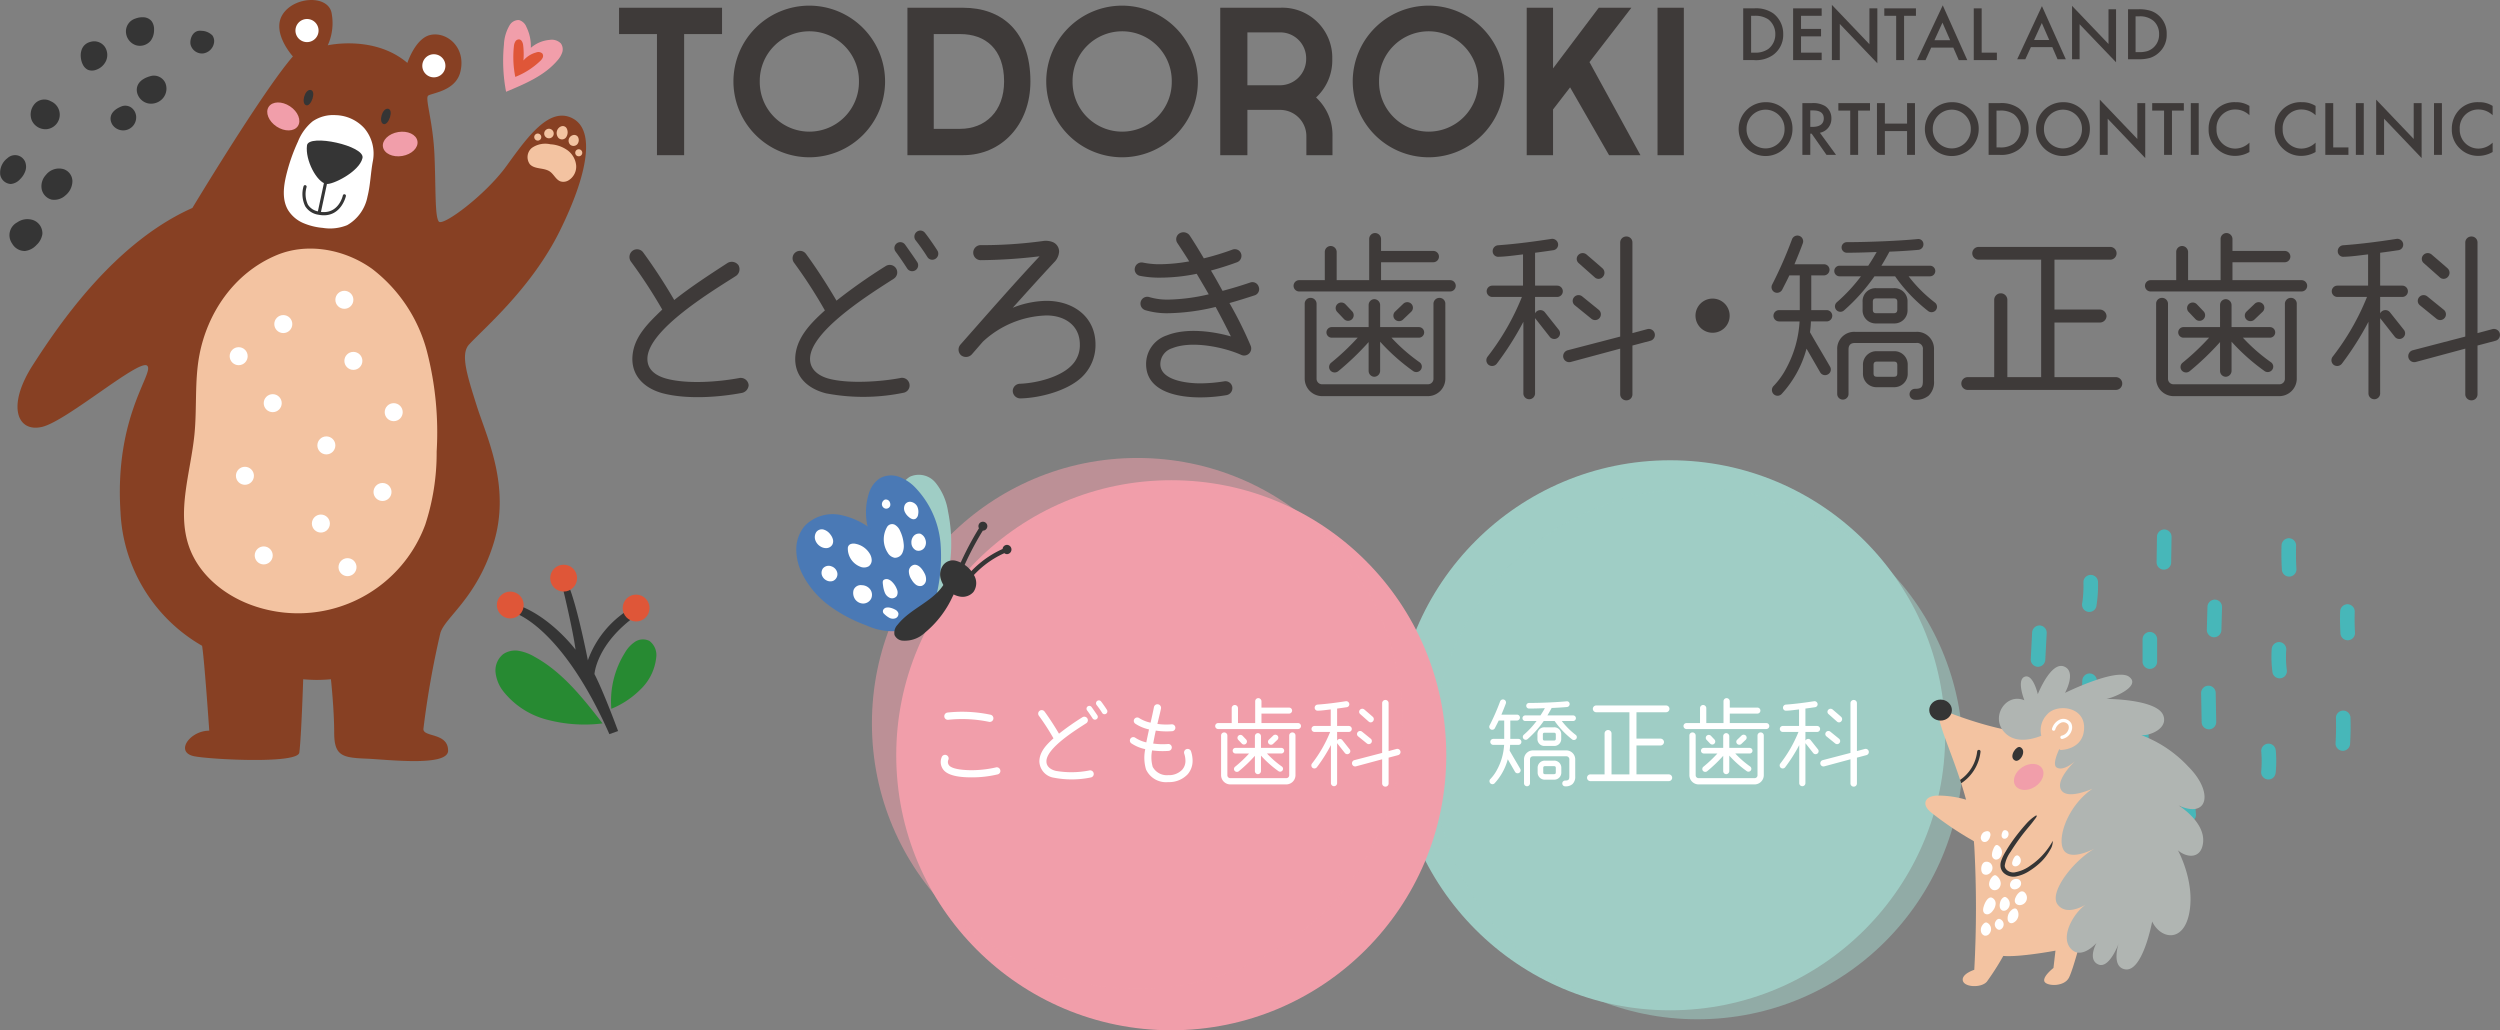 <svg xmlns="http://www.w3.org/2000/svg" viewBox="0 0 379.789 156.514"><rect x="0" y="0" width="379.789" height="156.514" fill="#808080" stroke="none"/><defs><style>.cls-1,.cls-2{fill:#9fcdc5;}.cls-2{opacity:0.55;}.cls-3,.cls-4{fill:#f19eaa;}.cls-4{opacity:0.53;}.cls-5{fill:#fff;}.cls-6{fill:#3e3a39;}.cls-7{fill:#353535;}.cls-8{fill:#df5638;}.cls-9{fill:#874023;}.cls-10{fill:#f3c3a1;}.cls-11{fill:#278a32;}.cls-12{fill:#4a79b5;}.cls-13{fill:#47b7b9;}.cls-14{fill:#b0b5b2;}</style></defs><g id="レイヤー_2" data-name="レイヤー 2"><g id="レイヤー_1-2" data-name="レイヤー 1"><circle class="cls-1" cx="253.724" cy="111.701" r="41.78"/><circle class="cls-2" cx="257.876" cy="114.517" r="40.328"/><circle class="cls-3" cx="177.934" cy="114.734" r="41.78"/><circle class="cls-4" cx="172.786" cy="109.901" r="40.328"/><path class="cls-5" d="M230.67,113.161h-1.263a7.957,7.957,0,0,1-.073.866c.411.734,1.086,1.85,1.615,2.774a.445.445,0,0,1-.176.616.453.453,0,0,1-.616-.162l-1.101-1.908a8.697,8.697,0,0,1-2.011,3.655.447.447,0,0,1-.646-.015.466.466,0,0,1,.029-.661,6.13,6.13,0,0,0,1.013-1.424,8.967,8.967,0,0,0,1.057-3.743h-1.644a.455.455,0,0,1,0-.91h1.659v-2.789h-.836c-.176.382-.382.764-.573,1.145a.453.453,0,1,1-.807-.411,33.72,33.72,0,0,0,1.585-3.611.463.463,0,1,1,.866.323c-.147.411-.426,1.101-.661,1.659h2.363a.445.445,0,0,1,.455.44.457.457,0,0,1-.455.455h-1.013v2.789h1.233a.455.455,0,1,1,0,.91Zm8.176-.822a12.857,12.857,0,0,1-2.671-2.804h-1.659a15.209,15.209,0,0,1-2.451,2.745.437.437,0,1,1-.573-.661,13.368,13.368,0,0,0,1.938-2.084h-1.717a.426.426,0,0,1,0-.852h2.305c.293-.44.528-.837.675-1.101-.793.029-1.615.059-2.407.059a.426.426,0,0,1,0-.852c1.732,0,4.228-.103,5.71-.25a.406.406,0,0,1,.455.381.444.444,0,0,1-.382.485c-.602.059-1.791.132-2.349.146-.162.308-.455.822-.646,1.13h3.905a.426.426,0,0,1,0,.852h-1.717a11.362,11.362,0,0,0,2.099,2.099.428.428,0,0,1,.103.602A.447.447,0,0,1,238.846,112.34Zm.455,5.607a1.503,1.503,0,0,1-.425,1.174,1.565,1.565,0,0,1-1.101.338.44.44,0,0,1,0-.881c.528,0,.631-.162.631-.631V115.422a.467.467,0,0,0-.529-.529H232.945c-.352,0-.514.176-.514.529v3.567a.455.455,0,0,1-.91,0V115.422a1.364,1.364,0,0,1,1.424-1.424h4.932a1.364,1.364,0,0,1,1.424,1.424Zm-2.128-5.739a1.051,1.051,0,0,1-1.101,1.116h-1.409a1.052,1.052,0,0,1-1.101-1.116v-.617a1.04,1.04,0,0,1,1.101-1.101h1.395a1.052,1.052,0,0,1,1.115,1.101Zm.015,5.108a1.078,1.078,0,0,1-1.13,1.13H234.736a1.083,1.083,0,0,1-1.145-1.13v-.631a1.083,1.083,0,0,1,1.145-1.13h1.321a1.071,1.071,0,0,1,1.13,1.13Zm-.836-5.725c0-.205-.088-.279-.293-.279h-1.395c-.206,0-.279.074-.279.279v.617c0,.206.073.293.279.293h1.395c.206,0,.293-.088.293-.293Zm0,5.094c0-.22-.073-.293-.293-.293H234.736c-.22,0-.293.073-.293.293v.631c0,.22.073.293.293.293h1.321c.22,0,.293-.073.293-.293Z"/><path class="cls-5" d="M253.537,118.666H241.632a.514.514,0,1,1,0-1.027h2.128v-6.209a.528.528,0,1,1,1.057,0v6.209h2.716V108.2h-5.02a.514.514,0,1,1,0-1.027h10.569a.514.514,0,1,1,0,1.027h-4.477v4.007h3.655a.546.546,0,0,1,.528.528.533.533,0,0,1-.528.514h-3.655v4.389h4.932a.514.514,0,0,1,0,1.027Z"/><path class="cls-5" d="M268.33,110.754h-12.125a.455.455,0,0,1,0-.91H258.26v-2.261a.476.476,0,0,1,.47-.484.489.489,0,0,1,.484.484v2.261h2.613v-3.303a.476.476,0,0,1,.47-.484.489.489,0,0,1,.484.484v.954h4.198a.455.455,0,0,1,0,.91H262.781v1.438h5.549a.455.455,0,0,1,0,.91Zm-.382,7.002a1.409,1.409,0,0,1-1.409,1.409H258.054a1.41,1.41,0,0,1-1.409-1.409v-6.019a.464.464,0,0,1,.47-.47.476.476,0,0,1,.484.47v6.019a.44.44,0,0,0,.455.455h8.484a.439.439,0,0,0,.455-.455v-6.019a.476.476,0,0,1,.484-.47.464.464,0,0,1,.47.47Zm-2.143-3.288h-2.187a14.271,14.271,0,0,0,2.246,1.967.428.428,0,0,1,.117.602.445.445,0,0,1-.617.117,16.37,16.37,0,0,1-2.657-2.363v2.349a.483.483,0,0,1-.47.47.47.47,0,0,1-.455-.47v-2.319a21.928,21.928,0,0,1-2.451,2.349.459.459,0,0,1-.631-.073.442.442,0,0,1,.073-.617,19.578,19.578,0,0,0,2.128-2.011h-2.069a.426.426,0,1,1,0-.852h2.95v-1.776a.47.47,0,0,1,.455-.47.483.483,0,0,1,.47.47v1.776h3.097a.426.426,0,0,1,0,.852Zm-5.343-2.114a.452.452,0,0,1-.661.616l-.543-.572a.444.444,0,0,1,.015-.631.461.461,0,0,1,.646.015Zm4.741.029-.661.631a.461.461,0,0,1-.646-.015.443.443,0,0,1,.015-.631l.661-.631a.461.461,0,0,1,.646.015A.444.444,0,0,1,265.203,112.384Z"/><path class="cls-5" d="M276.048,111.195h-1.776v1.321a.47.47,0,0,1,.778-.103l1.13,1.424a.448.448,0,0,1-.073.631.463.463,0,0,1-.646-.059l-1.189-1.512v6.048a.47.47,0,1,1-.939,0v-5.754a24.342,24.342,0,0,1-2.143,3.376.48.48,0,0,1-.646.088.47.47,0,0,1-.088-.661,19.866,19.866,0,0,0,2.759-4.8h-2.378a.455.455,0,1,1,0-.91h2.466v-2.51c-.646.073-1.321.176-1.953.191a.441.441,0,0,1-.484-.426.472.472,0,0,1,.426-.499c1.438-.103,2.877-.293,4.301-.514a.473.473,0,0,1,.528.396.449.449,0,0,1-.382.514c-.382.059-1.116.161-1.468.206v2.642h1.776a.455.455,0,1,1,0,.91Zm7.486,3.523-1.438.381V119.033a.476.476,0,0,1-.484.47.489.489,0,0,1-.499-.47v-3.685l-3.978,1.072a.484.484,0,0,1-.587-.337.493.493,0,0,1,.337-.602l4.228-1.101V106.805a.489.489,0,0,1,.499-.47.476.476,0,0,1,.484.47v7.295l1.204-.323a.484.484,0,1,1,.235.939Zm-4.741-1.776-1.321-1.071a.45.45,0,0,1-.074-.646.468.468,0,0,1,.661-.074l1.321,1.072a.464.464,0,1,1-.587.719Zm.279-3.317-1.292-1.145a.449.449,0,0,1-.044-.646.482.482,0,0,1,.66-.059c.323.279.896.763,1.307,1.13a.483.483,0,0,1,.015.675A.449.449,0,0,1,279.071,109.624Z"/><path class="cls-5" d="M151.573,117.639a16.786,16.786,0,0,1-3.949.455c-1.218,0-3.214-.088-4.139-.969a1.896,1.896,0,0,1-.426-2.099.539.539,0,0,1,.69-.323.546.546,0,0,1,.337.69.828.828,0,0,0,.147.939c.617.602,2.569.675,3.391.675a17.005,17.005,0,0,0,3.611-.411.546.546,0,0,1,.719.381A.533.533,0,0,1,151.573,117.639Zm-1.35-7.985a20.101,20.101,0,0,0-6.166-.308.536.536,0,0,1-.602-.484.561.561,0,0,1,.499-.617,20.793,20.793,0,0,1,6.547.338.553.553,0,0,1-.279,1.071Z"/><path class="cls-5" d="M165.721,118.108a14.346,14.346,0,0,1-5.593.044,2.589,2.589,0,0,1-2.231-2.48c.015-1.483,1.115-2.583,2.143-3.508a35.45,35.45,0,0,0-2.231-3.45.536.536,0,0,1,.866-.631c.969,1.321,1.791,2.672,2.202,3.376a39.626,39.626,0,0,1,3.553-2.496.541.541,0,1,1,.587.91c-1.497.969-6.062,3.758-6.048,5.798,0,.822.705,1.262,1.424,1.438a13.993,13.993,0,0,0,5.064-.059.545.545,0,0,1,.69.425A.536.536,0,0,1,165.721,118.108Zm.866-8.852a.43.43,0,0,1-.602-.117c-.264-.411-.543-.822-.836-1.218a.426.426,0,1,1,.69-.499c.264.367.734,1.042.866,1.248A.425.425,0,0,1,166.587,109.257Zm1.438-.822a.415.415,0,0,1-.587-.132,13.422,13.422,0,0,0-.836-1.189.439.439,0,0,1,.059-.616.422.422,0,0,1,.602.059c.235.293.675.925.895,1.277A.431.431,0,0,1,168.025,108.435Z"/><path class="cls-5" d="M180.44,117.609a3.856,3.856,0,0,1-2.965,1.204A3.339,3.339,0,0,1,174.099,116.89a6.256,6.256,0,0,1-.117-3.083,5.986,5.986,0,0,1-2.114-.881.521.521,0,0,1,.602-.852,4.992,4.992,0,0,0,1.673.705c.118-.616.265-1.277.411-1.967a6.198,6.198,0,0,1-2.099-.881.515.515,0,0,1-.117-.719.532.532,0,0,1,.734-.117,5.259,5.259,0,0,0,1.717.69c.176-.764.353-1.542.514-2.363a.536.536,0,0,1,.631-.426.546.546,0,0,1,.44.631c-.162.808-.382,1.6-.543,2.349a9.75,9.75,0,0,0,2.172.059.524.524,0,0,1,.103,1.042,11.182,11.182,0,0,1-2.524-.088c-.162.705-.279,1.351-.396,1.967a10.312,10.312,0,0,0,2.231.074.524.524,0,1,1,.103,1.042,11.83,11.83,0,0,1-2.496-.073,5.304,5.304,0,0,0,.088,2.495,2.434,2.434,0,0,0,2.363,1.263,2.746,2.746,0,0,0,2.128-.837,2.001,2.001,0,0,0,.484-1.365,3.523,3.523,0,0,0-.191-1.086.553.553,0,0,1,.367-.675.544.544,0,0,1,.675.352,4.561,4.561,0,0,1,.235,1.409A3.104,3.104,0,0,1,180.44,117.609Z"/><path class="cls-5" d="M197.186,110.754H185.061a.455.455,0,1,1,0-.91h2.055v-2.261a.476.476,0,0,1,.47-.484.489.489,0,0,1,.484.484v2.261h2.613v-3.303a.476.476,0,0,1,.47-.484.488.488,0,0,1,.484.484v.954h4.198a.455.455,0,1,1,0,.91h-4.198v1.438H197.186a.455.455,0,0,1,0,.91Zm-.382,7.002a1.409,1.409,0,0,1-1.409,1.409h-8.484a1.41,1.41,0,0,1-1.409-1.409v-6.019a.464.464,0,0,1,.47-.47.476.476,0,0,1,.484.47v6.019a.44.44,0,0,0,.455.455h8.484a.439.439,0,0,0,.455-.455v-6.019a.476.476,0,0,1,.484-.47.464.464,0,0,1,.47.47ZM194.661,114.468h-2.187a14.271,14.271,0,0,0,2.246,1.967.428.428,0,0,1,.117.602.445.445,0,0,1-.617.117,16.37,16.37,0,0,1-2.657-2.363v2.349a.483.483,0,0,1-.47.47.47.47,0,0,1-.455-.47v-2.319a21.885,21.885,0,0,1-2.451,2.349.459.459,0,0,1-.631-.073.442.442,0,0,1,.073-.617,19.577,19.577,0,0,0,2.128-2.011h-2.069a.426.426,0,1,1,0-.852h2.95v-1.776a.47.47,0,0,1,.455-.47.483.483,0,0,1,.47.47v1.776H194.661a.426.426,0,1,1,0,.852Zm-5.343-2.114a.452.452,0,0,1-.661.616l-.543-.572a.444.444,0,0,1,.015-.631.46.46,0,0,1,.645.015Zm4.741.029-.661.631a.461.461,0,0,1-.646-.015.443.443,0,0,1,.015-.631l.661-.631a.461.461,0,0,1,.646.015A.443.443,0,0,1,194.059,112.384Z"/><path class="cls-5" d="M204.904,111.195h-1.776v1.321a.47.47,0,0,1,.778-.103l1.13,1.424a.447.447,0,0,1-.073.631.463.463,0,0,1-.646-.059l-1.189-1.512v6.048a.47.47,0,1,1-.939,0v-5.754a24.342,24.342,0,0,1-2.143,3.376.48.48,0,0,1-.646.088.47.47,0,0,1-.088-.661,19.875,19.875,0,0,0,2.759-4.8h-2.378a.455.455,0,1,1,0-.91h2.466v-2.51c-.646.073-1.321.176-1.953.191a.441.441,0,0,1-.484-.426.472.472,0,0,1,.426-.499c1.438-.103,2.877-.293,4.301-.514a.473.473,0,0,1,.529.396.448.448,0,0,1-.382.514c-.381.059-1.116.161-1.468.206v2.642h1.776a.455.455,0,1,1,0,.91Zm7.486,3.523-1.438.381V119.033a.476.476,0,0,1-.484.47.489.489,0,0,1-.499-.47v-3.685l-3.978,1.072a.484.484,0,0,1-.587-.338.493.493,0,0,1,.337-.602l4.228-1.101V106.805a.489.489,0,0,1,.499-.47.476.476,0,0,1,.484.47v7.295l1.204-.323a.484.484,0,1,1,.235.939Zm-4.741-1.776L206.328,111.87a.451.451,0,0,1-.073-.646.468.468,0,0,1,.661-.073l1.321,1.071a.464.464,0,1,1-.587.719Zm.279-3.317-1.292-1.145a.449.449,0,0,1-.044-.646.482.482,0,0,1,.66-.059c.323.279.896.763,1.307,1.13a.483.483,0,0,1,.015.675A.449.449,0,0,1,207.928,109.624Z"/><path class="cls-6" d="M112.711,59.689c-3.613.679-8.307.989-11.89.093-2.594-.649-4.756-2.378-4.756-5.25.031-3.243,2.409-5.436,4.54-7.505a75.66,75.66,0,0,0-4.756-7.289,1.19,1.19,0,0,1,.278-1.668,1.156,1.156,0,0,1,1.606.309,84.873,84.873,0,0,1,4.694,7.196c2.656-2.1,5.436-3.891,8.091-5.621a1.258,1.258,0,0,1,1.668.34,1.237,1.237,0,0,1-.401,1.637c-3.212,2.069-13.465,8.153-13.434,12.601,0,1.76,1.451,2.625,3.027,3.027,3.15.803,7.721.463,10.902-.124a1.203,1.203,0,0,1,1.451,1.08A1.276,1.276,0,0,1,112.711,59.689Z"/><path class="cls-6" d="M137.265,59.664a30.173,30.173,0,0,1-11.766.093c-2.594-.648-4.694-2.347-4.694-5.219.031-3.119,2.347-5.436,4.509-7.381a74.601,74.601,0,0,0-4.694-7.258,1.127,1.127,0,0,1,1.822-1.328c2.038,2.779,3.768,5.621,4.633,7.103a83.428,83.428,0,0,1,7.473-5.25,1.139,1.139,0,0,1,1.235,1.915c-3.15,2.038-12.755,7.906-12.724,12.199,0,1.729,1.482,2.656,2.995,3.027,2.996.741,7.659.432,10.655-.124a1.148,1.148,0,0,1,1.451.895A1.126,1.126,0,0,1,137.265,59.664Zm1.822-18.622a.905.905,0,0,1-1.266-.247c-.556-.865-1.143-1.729-1.76-2.563a.896.896,0,1,1,1.451-1.05c.556.772,1.544,2.193,1.822,2.625A.896.896,0,0,1,139.087,41.043Zm3.027-1.729a.872.872,0,0,1-1.235-.278,28.136,28.136,0,0,0-1.76-2.502.924.924,0,0,1,.123-1.297.888.888,0,0,1,1.267.124c.494.617,1.42,1.945,1.884,2.686A.907.907,0,0,1,142.114,39.313Z"/><path class="cls-6" d="M164.324,57.312c-2.193,2.07-6.362,3.15-9.296,3.212a1.156,1.156,0,0,1-1.174-1.082,1.108,1.108,0,0,1,1.081-1.143c2.471-.092,5.961-.957,7.721-2.655a4.323,4.323,0,0,0,1.39-3.305c0-2.903-2.285-4.416-5.065-4.416a14.776,14.776,0,0,0-9.667,3.984L147.647,53.822a1.202,1.202,0,0,1-1.637.155,1.16,1.16,0,0,1-.124-1.606c3.984-4.509,7.937-9.049,12.044-13.434a79.995,79.995,0,0,1-8.956.587,1.144,1.144,0,0,1-.062-2.285,67.316,67.316,0,0,0,9.481-.617,2.889,2.889,0,0,1,1.451.124,1.558,1.558,0,0,1,1.05,1.482,2.489,2.489,0,0,1-.772,1.637c-1.76,1.884-4.077,4.447-6.269,6.887a14.329,14.329,0,0,1,5.127-1.05c4.015,0,7.443,2.378,7.443,6.64A6.721,6.721,0,0,1,164.324,57.312Z"/><path class="cls-6" d="M190.602,44.866c-1.236.401-2.502.803-3.83,1.174a59.758,59.758,0,0,1,3.212,6.455A1.073,1.073,0,0,1,188.564,53.915c-2.687-1.205-7.566-2.193-10.469-1.019a2.539,2.539,0,0,0-1.822,2.409c0,2.563,4.324,2.934,6.022,2.934a23.551,23.551,0,0,0,3.675-.309,1.06,1.06,0,0,1,1.236.864,1.082,1.082,0,0,1-.896,1.236,23.718,23.718,0,0,1-4.015.34c-3.181,0-8.184-.772-8.184-5.065a4.569,4.569,0,0,1,3.15-4.354c2.841-1.143,6.795-.68,9.729.154-.773-1.575-1.544-3.057-2.316-4.478a32.484,32.484,0,0,1-7.135.957,11.633,11.633,0,0,1-3.552-.463,1.05,1.05,0,0,1-.679-1.328,1.034,1.034,0,0,1,1.328-.649,9.757,9.757,0,0,0,2.903.371,29.229,29.229,0,0,0,6.085-.803c-.649-1.143-1.267-2.162-1.823-3.119a27.751,27.751,0,0,1-5.528.586,15.165,15.165,0,0,1-3.119-.278,1.001,1.001,0,0,1-.742-1.235,1.045,1.045,0,0,1,1.235-.772,12.399,12.399,0,0,0,2.625.247,26.845,26.845,0,0,0,4.386-.433c-.587-.958-1.205-1.884-1.792-2.779a1.038,1.038,0,0,1,.278-1.451,1.164,1.164,0,0,1,1.575.278c.648.957,1.729,2.749,2.162,3.49a39.78,39.78,0,0,0,4.354-1.328,1.006,1.006,0,0,1,1.297.587,1.039,1.039,0,0,1-.587,1.328c-1.42.525-2.717.926-3.983,1.266.587.958,1.143,1.977,1.76,3.088,1.421-.371,2.842-.803,4.2-1.266a1.001,1.001,0,0,1,1.297.649A.985.985,0,0,1,190.602,44.866Z"/><path class="cls-6" d="M220.293,44.28H197.373a.86.86,0,1,1,0-1.72h3.885V38.286a.9.9,0,0,1,.888-.916.924.924,0,0,1,.916.916V42.559H208V36.316a.901.901,0,0,1,.888-.915.924.924,0,0,1,.916.915v1.804h7.936a.86.86,0,1,1,0,1.72h-7.936V42.559H220.293a.86.86,0,1,1,0,1.72Zm-.721,13.236a2.665,2.665,0,0,1-2.664,2.664H200.869a2.665,2.665,0,0,1-2.664-2.664V46.139a.877.877,0,0,1,.888-.888.9.9,0,0,1,.915.888v11.377a.831.831,0,0,0,.86.86h16.038a.831.831,0,0,0,.86-.86V46.139a.9.9,0,0,1,.915-.888.877.877,0,0,1,.888.888ZM215.52,51.3h-4.134a27.033,27.033,0,0,0,4.245,3.718.807.807,0,0,1,.222,1.138.841.841,0,0,1-1.166.222,30.942,30.942,0,0,1-5.023-4.467v4.439a.913.913,0,0,1-.888.888.889.889,0,0,1-.86-.888V51.966a41.404,41.404,0,0,1-4.633,4.44.868.868,0,0,1-1.194-.139.834.834,0,0,1,.139-1.166A36.964,36.964,0,0,0,206.252,51.3H202.34a.805.805,0,1,1,0-1.609h5.577V46.333a.889.889,0,0,1,.86-.888.913.913,0,0,1,.888.888v3.358h5.855a.805.805,0,1,1,0,1.609Zm-10.1-3.996a.854.854,0,0,1-1.249,1.165l-1.027-1.082a.838.838,0,0,1,.028-1.193.871.871,0,0,1,1.221.028Zm8.963.056-1.249,1.193a.871.871,0,0,1-1.221-.028.838.838,0,0,1,.028-1.193l1.249-1.193a.871.871,0,0,1,1.221.028A.838.838,0,0,1,214.382,47.36Z"/><path class="cls-6" d="M236.558,45.112H233.2V47.61a.889.889,0,0,1,1.471-.194l2.137,2.691a.845.845,0,0,1-.139,1.193.875.875,0,0,1-1.221-.111l-2.248-2.858V59.764a.888.888,0,1,1-1.776,0V48.886a45.871,45.871,0,0,1-4.051,6.382.907.907,0,0,1-1.221.167.888.888,0,0,1-.167-1.249,37.528,37.528,0,0,0,5.217-9.074h-4.495a.86.86,0,0,1,0-1.72h4.662V38.647c-1.221.139-2.497.333-3.691.361a.833.833,0,0,1-.916-.805.892.892,0,0,1,.804-.943c2.719-.194,5.439-.555,8.13-.971a.894.894,0,0,1,.999.749.848.848,0,0,1-.721.971c-.721.111-2.109.305-2.775.388v4.995h3.358a.86.86,0,1,1,0,1.72ZM250.71,51.772l-2.719.721v7.437a.901.901,0,0,1-.916.888.925.925,0,0,1-.943-.888v-6.965L238.611,54.991a.917.917,0,0,1-1.11-.639.933.933,0,0,1,.638-1.138l7.992-2.081V36.815a.924.924,0,0,1,.943-.888.9.9,0,0,1,.916.888v13.791l2.275-.61a.915.915,0,0,1,.444,1.776Zm-8.963-3.358-2.497-2.026a.851.851,0,0,1-.138-1.221.884.884,0,0,1,1.249-.139l2.497,2.026a.878.878,0,1,1-1.11,1.36Zm.527-6.271-2.441-2.164a.849.849,0,0,1-.083-1.221.911.911,0,0,1,1.249-.111c.61.527,1.692,1.443,2.469,2.137a.912.912,0,0,1,.028,1.276A.85.85,0,0,1,242.274,42.143Z"/><path class="cls-6" d="M260.181,50.551a2.595,2.595,0,1,1,2.581-2.581A2.582,2.582,0,0,1,260.181,50.551Z"/><path class="cls-6" d="M277.491,48.83h-2.387a14.903,14.903,0,0,1-.138,1.637c.776,1.388,2.053,3.496,3.053,5.244a.843.843,0,0,1-.333,1.166.857.857,0,0,1-1.166-.305l-2.081-3.607a16.431,16.431,0,0,1-3.802,6.909.845.845,0,0,1-1.221-.027.881.881,0,0,1,.055-1.249,11.541,11.541,0,0,0,1.915-2.691,16.942,16.942,0,0,0,1.998-7.076H270.276a.86.86,0,1,1,0-1.72h3.136V41.838h-1.582c-.333.722-.721,1.443-1.082,2.165a.879.879,0,0,1-1.166.388.868.868,0,0,1-.36-1.165A63.746,63.746,0,0,0,272.218,36.399a.875.875,0,1,1,1.637.611c-.277.777-.804,2.081-1.249,3.136h4.468a.841.841,0,0,1,.86.832.864.864,0,0,1-.86.86h-1.915v5.272h2.331a.86.86,0,0,1,0,1.72Zm15.456-1.554a24.272,24.272,0,0,1-5.051-5.3h-3.136a28.761,28.761,0,0,1-4.634,5.189.826.826,0,0,1-1.082-1.249,25.325,25.325,0,0,0,3.663-3.94h-3.247a.805.805,0,1,1,0-1.61h4.356c.555-.832.999-1.581,1.277-2.081-1.499.056-3.053.111-4.551.111a.805.805,0,0,1,0-1.609c3.275,0,7.992-.194,10.794-.472a.768.768,0,0,1,.86.721.839.839,0,0,1-.721.916c-1.138.111-3.386.25-4.44.277-.305.583-.86,1.554-1.221,2.137h7.381a.805.805,0,1,1,0,1.61h-3.247a21.512,21.512,0,0,0,3.968,3.968.81.81,0,0,1,.194,1.138A.843.843,0,0,1,292.946,47.276Zm.86,10.6a2.839,2.839,0,0,1-.804,2.219,2.956,2.956,0,0,1-2.081.638.832.832,0,1,1,0-1.665c.999,0,1.194-.305,1.194-1.193V53.104a.883.883,0,0,0-.999-.999H281.791c-.665,0-.971.333-.971.999v6.743a.86.86,0,0,1-1.721,0V53.104a2.579,2.579,0,0,1,2.691-2.692h9.324a2.579,2.579,0,0,1,2.691,2.692Zm-4.023-10.85a1.988,1.988,0,0,1-2.081,2.109h-2.664a1.988,1.988,0,0,1-2.081-2.109V45.861a1.966,1.966,0,0,1,2.081-2.081h2.636a1.988,1.988,0,0,1,2.109,2.081Zm.028,9.656a2.039,2.039,0,0,1-2.137,2.136H285.177a2.046,2.046,0,0,1-2.164-2.136V55.49a2.046,2.046,0,0,1,2.164-2.136h2.497a2.024,2.024,0,0,1,2.137,2.136Zm-1.582-10.822c0-.388-.167-.527-.555-.527h-2.636c-.388,0-.527.139-.527.527v1.166c0,.389.139.555.527.555h2.636c.388,0,.555-.166.555-.555Zm0,9.628c0-.416-.139-.554-.555-.554H285.177c-.416,0-.555.138-.555.554v1.194c0,.416.139.555.555.555h2.497c.416,0,.555-.139.555-.555Z"/><path class="cls-6" d="M321.43,59.236H298.926a.971.971,0,0,1,0-1.942h4.024V45.556a.999.999,0,0,1,1.998,0V57.294h5.134V39.451h-9.491a.971.971,0,0,1,0-1.942H320.57a.971.971,0,1,1,0,1.942h-8.463v7.575h6.909a1.032,1.032,0,0,1,.999.999,1.007,1.007,0,0,1-.999.971h-6.909v8.297h9.324a.971.971,0,1,1,0,1.942Z"/><path class="cls-6" d="M349.636,44.28H326.716a.86.86,0,1,1,0-1.72h3.884V38.286a.901.901,0,0,1,.888-.916.924.924,0,0,1,.916.916V42.559h4.939V36.316a.9.9,0,0,1,.888-.915.924.924,0,0,1,.916.915v1.804h7.936a.86.86,0,1,1,0,1.72h-7.936V42.559H349.636a.86.86,0,1,1,0,1.72Zm-.721,13.236a2.664,2.664,0,0,1-2.663,2.664H330.212a2.664,2.664,0,0,1-2.663-2.664V46.139a.876.876,0,0,1,.888-.888.9.9,0,0,1,.916.888v11.377a.831.831,0,0,0,.86.86h16.039a.831.831,0,0,0,.86-.86V46.139a.9.9,0,0,1,.915-.888.876.876,0,0,1,.888.888ZM344.864,51.3h-4.134a26.997,26.997,0,0,0,4.245,3.718.808.808,0,0,1,.222,1.138.841.841,0,0,1-1.166.222,30.942,30.942,0,0,1-5.023-4.467v4.439a.913.913,0,0,1-.888.888.889.889,0,0,1-.86-.888V51.966a41.354,41.354,0,0,1-4.634,4.44.869.869,0,0,1-1.194-.139.835.835,0,0,1,.139-1.166,36.982,36.982,0,0,0,4.024-3.801h-3.913a.805.805,0,0,1,0-1.609h5.578V46.333a.889.889,0,0,1,.86-.888.913.913,0,0,1,.888.888v3.358h5.855a.805.805,0,0,1,0,1.609Zm-10.1-3.996a.854.854,0,0,1-1.249,1.165l-1.027-1.082a.838.838,0,0,1,.028-1.193.871.871,0,0,1,1.221.028Zm8.963.056-1.249,1.193a.871.871,0,0,1-1.221-.028.838.838,0,0,1,.027-1.193l1.249-1.193a.872.872,0,0,1,1.222.028A.838.838,0,0,1,343.726,47.36Z"/><path class="cls-6" d="M364.939,45.112h-3.357V47.61a.888.888,0,0,1,1.47-.194l2.137,2.691a.845.845,0,0,1-.139,1.193.875.875,0,0,1-1.221-.111l-2.247-2.858V59.764a.888.888,0,1,1-1.776,0V48.886a45.965,45.965,0,0,1-4.052,6.382.907.907,0,0,1-1.221.167.888.888,0,0,1-.166-1.249,37.558,37.558,0,0,0,5.217-9.074h-4.495a.86.86,0,1,1,0-1.72h4.661V38.647c-1.221.139-2.497.333-3.691.361a.833.833,0,0,1-.916-.805.892.892,0,0,1,.804-.943c2.719-.194,5.439-.555,8.131-.971a.894.894,0,0,1,.999.749.848.848,0,0,1-.721.971c-.721.111-2.109.305-2.774.388v4.995h3.357a.86.86,0,1,1,0,1.72Zm14.152,6.659-2.719.721v7.437a.901.901,0,0,1-.915.888.925.925,0,0,1-.943-.888v-6.965l-7.52,2.026a.918.918,0,0,1-1.11-.639.934.934,0,0,1,.638-1.138l7.992-2.081V36.815a.924.924,0,0,1,.943-.888.9.9,0,0,1,.915.888v13.791l2.275-.61a.915.915,0,1,1,.444,1.776Zm-8.963-3.358-2.497-2.026a.851.851,0,0,1-.139-1.221.884.884,0,0,1,1.249-.139l2.497,2.026a.878.878,0,1,1-1.11,1.36Zm.527-6.271-2.442-2.164a.849.849,0,0,1-.083-1.221.911.911,0,0,1,1.249-.111c.61.527,1.693,1.443,2.469,2.137a.912.912,0,0,1,.028,1.276A.849.849,0,0,1,370.656,42.143Z"/><path class="cls-6" d="M103.93,23.574H99.803V5.177H94.044V1.178H109.689v3.999h-5.759Z"/><path class="cls-6" d="M111.42,12.376a11.518,11.518,0,1,1,11.55,11.518A11.538,11.538,0,0,1,111.42,12.376Zm19.069,0a7.535,7.535,0,1,0-15.069,0,7.535,7.535,0,1,0,15.069,0Z"/><path class="cls-6" d="M137.852,23.574V1.178h8.478c5.791,0,10.206,3.519,10.206,11.198,0,6.59-4.415,11.198-10.206,11.198ZM141.851,5.177V19.574h3.999c3.839,0,6.687-2.656,6.687-7.198,0-4.927-2.848-7.199-6.654-7.199Z"/><path class="cls-6" d="M158.94,12.376A11.518,11.518,0,1,1,170.49,23.894,11.538,11.538,0,0,1,158.94,12.376Zm19.069,0a7.535,7.535,0,1,0-15.069,0,7.535,7.535,0,1,0,15.069,0Z"/><path class="cls-6" d="M189.499,23.574h-4.127V1.178h9.054a7.587,7.587,0,0,1,7.966,7.775,7.656,7.656,0,0,1-2.463,5.855,7.751,7.751,0,0,1,2.496,5.887v2.879H198.458V20.694a3.988,3.988,0,0,0-4.031-3.999h-4.928Zm0-18.652v8.03h4.928a3.98,3.98,0,0,0,3.999-3.999,3.929,3.929,0,0,0-3.999-4.031Z"/><path class="cls-6" d="M205.5,12.376A11.518,11.518,0,1,1,217.05,23.894,11.538,11.538,0,0,1,205.5,12.376Zm19.069,0a7.535,7.535,0,1,0-15.069,0,7.535,7.535,0,1,0,15.069,0Z"/><path class="cls-6" d="M235.931,23.574H231.932V1.178h3.999v9.214L242.874,1.178h4.959l-6.367,8.254,7.742,14.141h-4.767l-5.919-10.302-2.592,3.359Z"/><path class="cls-6" d="M255.803,23.574h-3.999V1.178h3.999Z"/><path class="cls-6" d="M266.468,1.27a4.577,4.577,0,0,1,2.922.766,3.891,3.891,0,0,1,1.508,3.17A3.749,3.749,0,0,1,269.32,8.376a4.513,4.513,0,0,1-2.875.754h-1.626V1.27Zm-.448,6.729h.519a3.402,3.402,0,0,0,2.086-.554,2.771,2.771,0,0,0,1.073-2.239,2.801,2.801,0,0,0-1.061-2.263,3.523,3.523,0,0,0-2.098-.542h-.519Z"/><path class="cls-6" d="M276.74,2.401h-3.135V4.393h3.04V5.524h-3.04V7.999h3.135v1.131h-4.337V1.27h4.337Z"/><path class="cls-6" d="M278.292,9.13V.74l5.703,5.974V1.27h1.202V9.614L279.494,3.639V9.13Z"/><path class="cls-6" d="M289.259,2.401v6.729h-1.202v-6.729h-1.803V1.27h4.808v1.131Z"/><path class="cls-6" d="M296.738,7.233h-3.358l-.861,1.897h-1.296L295.136.811l3.724,8.32h-1.296Zm-.483-1.131L295.089,3.439l-1.214,2.663Z"/><path class="cls-6" d="M301.047,1.27V7.999h2.31v1.131h-3.512V1.27Z"/><path class="cls-6" d="M272.306,19.603a4.089,4.089,0,1,1-4.089-4.077A3.987,3.987,0,0,1,272.306,19.603Zm-1.202,0a2.888,2.888,0,1,0-5.775,0,2.888,2.888,0,1,0,5.775,0Z"/><path class="cls-6" d="M275.211,15.667a3.518,3.518,0,0,1,2.074.46,2.192,2.192,0,0,1,.931,1.85,2.155,2.155,0,0,1-1.744,2.192l2.451,3.359H277.474l-2.25-3.217h-.213v3.217h-1.202V15.667Zm-.2,3.606h.377c.33,0,1.673-.035,1.673-1.284,0-1.108-1.048-1.214-1.638-1.214h-.413Z"/><path class="cls-6" d="M282.279,16.799v6.729H281.077v-6.729h-1.803v-1.131H284.082v1.131Z"/><path class="cls-6" d="M286.342,18.779h3.37V15.667h1.202v7.86H289.712V19.91h-3.37v3.618h-1.202V15.667h1.202Z"/><path class="cls-6" d="M300.597,19.603a4.089,4.089,0,1,1-4.089-4.077A3.987,3.987,0,0,1,300.597,19.603Zm-1.202,0a2.888,2.888,0,1,0-5.775,0,2.888,2.888,0,1,0,5.775,0Z"/><path class="cls-6" d="M303.751,15.667a4.577,4.577,0,0,1,2.922.766,3.891,3.891,0,0,1,1.508,3.17,3.749,3.749,0,0,1-1.579,3.17,4.513,4.513,0,0,1-2.875.754h-1.626V15.667Zm-.448,6.729h.519a3.401,3.401,0,0,0,2.086-.554,2.771,2.771,0,0,0,1.073-2.239,2.801,2.801,0,0,0-1.061-2.263,3.523,3.523,0,0,0-2.098-.542h-.519Z"/><path class="cls-6" d="M317.486,19.603a4.089,4.089,0,1,1-4.089-4.077A3.987,3.987,0,0,1,317.486,19.603Zm-1.202,0a2.888,2.888,0,1,0-5.775,0,2.888,2.888,0,1,0,5.775,0Z"/><path class="cls-6" d="M318.99,23.528V15.137l5.703,5.974V15.667H325.896V24.011l-5.704-5.975v5.491Z"/><path class="cls-6" d="M329.957,16.799v6.729h-1.202v-6.729h-1.803v-1.131h4.808v1.131Z"/><path class="cls-6" d="M334.019,15.667v7.86H332.817V15.667Z"/><path class="cls-6" d="M341.724,17.506a3.066,3.066,0,0,0-2.133-.872,2.808,2.808,0,0,0-2.864,2.993,2.838,2.838,0,0,0,2.876,2.946,3.12,3.12,0,0,0,2.121-.908v1.426a4.293,4.293,0,0,1-2.157.589,3.937,3.937,0,0,1-2.781-1.084,3.854,3.854,0,0,1-1.261-2.97,4.112,4.112,0,0,1,1.261-3.076,3.892,3.892,0,0,1,2.84-1.025,3.732,3.732,0,0,1,2.098.566Z"/><path class="cls-6" d="M351.771,17.506a3.066,3.066,0,0,0-2.133-.872,2.808,2.808,0,0,0-2.864,2.993,2.838,2.838,0,0,0,2.876,2.946,3.12,3.12,0,0,0,2.121-.908v1.426a4.293,4.293,0,0,1-2.157.589,3.937,3.937,0,0,1-2.781-1.084,3.854,3.854,0,0,1-1.261-2.97,4.112,4.112,0,0,1,1.261-3.076,3.892,3.892,0,0,1,2.84-1.025,3.732,3.732,0,0,1,2.098.566Z"/><path class="cls-6" d="M354.453,15.667v6.729h2.31v1.131h-3.512V15.667Z"/><path class="cls-6" d="M359.094,15.667v7.86h-1.202V15.667Z"/><path class="cls-6" d="M360.977,23.528V15.137l5.703,5.974V15.667h1.202V24.011l-5.704-5.975v5.491Z"/><path class="cls-6" d="M370.965,15.667v7.86h-1.202V15.667Z"/><path class="cls-6" d="M378.67,17.506a3.066,3.066,0,0,0-2.133-.872,2.808,2.808,0,0,0-2.864,2.993,2.838,2.838,0,0,0,2.876,2.946,3.12,3.12,0,0,0,2.121-.908v1.426a4.293,4.293,0,0,1-2.157.589,3.937,3.937,0,0,1-2.781-1.084,3.854,3.854,0,0,1-1.261-2.97,4.112,4.112,0,0,1,1.261-3.076,3.892,3.892,0,0,1,2.84-1.025,3.732,3.732,0,0,1,2.098.566Z"/><path class="cls-6" d="M311.777,7.156H308.525l-.846,1.845h-1.235l3.758-8.072,3.626,8.072h-1.255Zm-.467-1.077-1.126-2.582-1.181,2.582Z"/><path class="cls-6" d="M314.777,9.001V.889l5.539,5.794V1.406h1.147V9.463l-5.539-5.78V9.001Z"/><path class="cls-6" d="M323.282,9.001V1.406h1.593a5.794,5.794,0,0,1,1.81.226,3.382,3.382,0,0,1,1.294.752,3.636,3.636,0,0,1,1.176,2.818A3.6,3.6,0,0,1,327.931,8.036a3.576,3.576,0,0,1-1.29.753,5.853,5.853,0,0,1-1.785.211Zm1.146-1.077h.517a4.304,4.304,0,0,0,1.283-.163,2.606,2.606,0,0,0,1.771-2.558,2.64,2.64,0,0,0-.836-2.026,3.167,3.167,0,0,0-2.219-.694h-.517Z"/><path class="cls-7" d="M20.592,2.813a3.019,3.019,0,0,1,1.294-.185,1.692,1.692,0,0,1,1.143.584,2.072,2.072,0,0,1,.374,1.319,2.73,2.73,0,0,1-.468,1.6,2.123,2.123,0,0,1-2.257.748,2.221,2.221,0,0,1-1.529-1.839A2.046,2.046,0,0,1,20.592,2.813Z"/><path class="cls-7" d="M30.604,4.683a2.409,2.409,0,0,1,1.656.693,1.501,1.501,0,0,1,.247,1.157,1.95,1.95,0,0,1-1.691,1.591,1.802,1.802,0,0,1-1.861-1.336C28.774,5.974,29.276,4.498,30.604,4.683Z"/><path class="cls-7" d="M22.992,11.53a1.914,1.914,0,0,1,2.111,1.043,2.248,2.248,0,0,1-.379,2.381,2.373,2.373,0,0,1-2.245.75,2.212,2.212,0,0,1-1.659-1.662C20.653,13.231,20.937,12.049,22.992,11.53Z"/><path class="cls-7" d="M18.483,16.153a1.588,1.588,0,0,1,1.542.251,1.843,1.843,0,0,1,.664,1.436,1.979,1.979,0,0,1-3.474,1.286C16.691,18.524,16.271,17.028,18.483,16.153Z"/><path class="cls-7" d="M14.095,6.288a1.975,1.975,0,0,1,1.851.858,2.226,2.226,0,0,1,.181,2.056,2.554,2.554,0,0,1-1.54,1.406,1.696,1.696,0,0,1-1.266-.017,1.739,1.739,0,0,1-.746-.801C12.049,8.761,11.972,6.574,14.095,6.288Z"/><path class="cls-7" d="M7.723,15.385a2.212,2.212,0,0,1-.552,4.23,2.278,2.278,0,0,1-2.337-1.314,2.426,2.426,0,0,1,.279-2.324A1.963,1.963,0,0,1,7.723,15.385Z"/><path class="cls-7" d="M9.66,25.697a1.949,1.949,0,0,1,1.341,1.851A2.85,2.85,0,0,1,9.948,29.679a2.504,2.504,0,0,1-2.096.648,2.067,2.067,0,0,1-1.522-1.61,2.521,2.521,0,0,1,.661-2.16A2.524,2.524,0,0,1,9.66,25.697Z"/><path class="cls-7" d="M1.134,24.027a1.697,1.697,0,0,1,1.459-.434,1.693,1.693,0,0,1,1.203.933,2.007,2.007,0,0,1,.055,1.452,3.221,3.221,0,0,1-.796,1.241,2.165,2.165,0,0,1-1.401.732A1.712,1.712,0,0,1,.033,26.521,2.761,2.761,0,0,1,1.134,24.027Z"/><path class="cls-7" d="M2.602,33.79a2.696,2.696,0,0,1,2.511-.326,2.143,2.143,0,0,1,1.326,2.08A2.813,2.813,0,0,1,5.552,37.207a2.803,2.803,0,0,1-1.752.922,2.184,2.184,0,0,1-1.951-1.121A2.196,2.196,0,0,1,2.602,33.79Z"/><path class="cls-3" d="M80.642,7.266a5.009,5.009,0,0,1,2.863-1.206,1.935,1.935,0,0,1,1.699.537A1.528,1.528,0,0,1,85.409,7.965a3.443,3.443,0,0,1-.732,1.223c-1.965,2.311-4.889,3.534-7.794,4.755a25.034,25.034,0,0,1-.329-7.151,6.296,6.296,0,0,1,.843-2.918,1.581,1.581,0,0,1,1.438-.83,1.736,1.736,0,0,1,1.138,1.059A6.575,6.575,0,0,1,80.642,7.266Z"/><path class="cls-8" d="M79.518,9.192a3.869,3.869,0,0,1,1.931-1.221.889.889,0,0,1,.947.165.653.653,0,0,1,.038.649,1.73,1.73,0,0,1-.422.531,11.744,11.744,0,0,1-3.732,2.368,15.321,15.321,0,0,1-.199-4.75,1.592,1.592,0,0,1,.222-.653.631.631,0,0,1,.589-.294c.357.058.519.474.578.831A11.456,11.456,0,0,1,79.518,9.192Z"/><path class="cls-9" d="M71.26,52.333c-1.338,1.446-.318,4.625,1.174,9.345s5.218,12.259,2.542,20.891c-2.619,8.45-7.469,11.251-8.091,13.658a137.036,137.036,0,0,0-2.559,14.476c-.127,1.343,3.747.528,3.747,3.331,0,2.476-9.231,1.348-12.336,1.221-3.664-.15-4.968-.364-4.968-3.94,0-3.576-.496-8.127-.496-8.127a22.023,22.023,0,0,1-4.213,0s-.284,8.856-.589,11.143c-.238,1.784-13.949,1.019-16.06.535-2.855-.654-.542-3.866,2.379-3.866,0,0-.741-10.839-1.09-12.895a24.716,24.716,0,0,1-12.394-20.323c-.958-14.706,5.28-21.233,4.037-22.239-1.243-1.006-12.129,8.346-15.893,9.293-3.765.947-5.526-3.046-1.475-9.357C9.029,49.169,17.401,36.852,29.227,31.591c0,0,10.706-17.784,15.27-23.019,0,0-3.321-3.625-1.553-6.391s6.972-2.996,7.442-.137a8.167,8.167,0,0,1-.593,4.839S56.855,5.275,61.886,9.558c0,0,1.188-3.692,3.446-4.237,2.474-.597,5.544,1.829,4.596,5.625-.722,2.891-4.303,3.171-4.874,3.577-.54.382.736,3.884.951,9.105s.049,9.207.649,10.019c.6.812,7.115-4.043,10.287-8.43,3.171-4.386,6.492-9.055,10.018-7.251S89.305,26.458,85.036,35.095C80.767,43.732,73.63,49.773,71.26,52.333Z"/><path class="cls-10" d="M42.01,38.767c4.715-1.979,10.379-.896,14.533,2.085A23.234,23.234,0,0,1,64.865,53.4a49.196,49.196,0,0,1,1.47,15.205,34.939,34.939,0,0,1-1.733,11.1A20.607,20.607,0,0,1,38.083,91.874c-4.138-1.541-7.874-4.622-9.348-8.785-1.926-5.437.237-11.359.806-17.098.397-4.01.003-8.094.751-12.053C31.481,47.643,35.47,41.513,42.01,38.767Z"/><path class="cls-10" d="M83.622,21.919a4.931,4.931,0,0,1,2.556.885,3.253,3.253,0,0,1,1.347,2.291,2.443,2.443,0,0,1-1.173,2.312,1.509,1.509,0,0,1-1.185.154c-.7-.236-1.01-1.058-1.613-1.487-.897-.638-2.305-.312-3.056-1.118a1.829,1.829,0,0,1,.282-2.473A3.544,3.544,0,0,1,83.622,21.919Z"/><path class="cls-10" d="M83.681,19.622a.724.724,0,1,1-.69.066A.694.694,0,0,1,83.681,19.622Z"/><path class="cls-10" d="M81.904,20.334a.534.534,0,1,1-.509.049A.513.513,0,0,1,81.904,20.334Z"/><path class="cls-10" d="M88.131,22.72a.534.534,0,1,1-.509.049A.515.515,0,0,1,88.131,22.72Z"/><path class="cls-10" d="M87.788,20.787a.99.99,0,0,1-.092,1.132.773.773,0,0,1-1.056.077.854.854,0,0,1-.231-.854.903.903,0,0,1,.627-.612A.666.666,0,0,1,87.788,20.787Z"/><path class="cls-10" d="M86.087,19.499a1.327,1.327,0,0,1-.099,1.375.767.767,0,0,1-1.137.093,1.128,1.128,0,0,1-.248-1.037,1.035,1.035,0,0,1,.675-.742A.676.676,0,0,1,86.087,19.499Z"/><path class="cls-5" d="M64.155,9.995a1.755,1.755,0,1,1,1.755,1.755A1.755,1.755,0,0,1,64.155,9.995Z"/><path class="cls-5" d="M44.884,4.642a1.755,1.755,0,1,1,1.755,1.755A1.755,1.755,0,0,1,44.884,4.642Z"/><path class="cls-5" d="M56.659,24.394c-.353,1.806-.38,3.67-.828,5.454A6.369,6.369,0,0,1,52.741,34.204a6.913,6.913,0,0,1-3.714.415,9.629,9.629,0,0,1-2.98-.743,5.072,5.072,0,0,1-2.299-1.983c-.909-1.558-.687-3.516-.265-5.27a27.46,27.46,0,0,1,1.777-5.105,7.602,7.602,0,0,1,2.227-3.081,5.544,5.544,0,0,1,3.504-.945,6.098,6.098,0,0,1,4.35,1.98A5.975,5.975,0,0,1,56.659,24.394Z"/><path class="cls-7" d="M52.367,29.513a.238.238,0,0,0-.283.182c-.026.12-.66,2.822-3.325,2.499l1.133-5.295a.238.238,0,0,0-.466-.099L48.292,32.101l-0.0.007a2.323,2.323,0,0,1-1.519-1.025,3.793,3.793,0,0,1-.199-2.658.238.238,0,0,0-.455-.139,4.216,4.216,0,0,0,.244,3.039A2.831,2.831,0,0,0,48.346,32.617a4.312,4.312,0,0,0,.855.09c2.683,0,3.34-2.879,3.347-2.911A.238.238,0,0,0,52.367,29.513Z"/><path class="cls-7" d="M49.561,27.943c-1.432-.259-3.229-3.619-2.923-5.865.246-1.796,8.849.069,8.43,1.931C54.599,26.096,50.49,28.111,49.561,27.943Z"/><path class="cls-7" d="M47.144,13.659c.999.074.127,2.617-.65,2.327C45.716,15.696,46.29,13.595,47.144,13.659Z"/><path class="cls-7" d="M58.904,16.514c.998.074.126,2.617-.651,2.327C57.476,18.551,58.05,16.45,58.904,16.514Z"/><path class="cls-3" d="M40.821,16.224c.561-.85,2.008-.883,3.233-.075,1.224.808,1.762,2.153,1.2,3.003-.561.849-2.008.883-3.233.075C40.797,18.418,40.259,17.074,40.821,16.224Z"/><path class="cls-3" d="M58.176,22.314c-.167-1.004.871-2.014,2.318-2.255,1.447-.241,2.756.379,2.923,1.383.167,1.005-.871,2.014-2.318,2.255C59.652,23.938,58.344,23.318,58.176,22.314Z"/><circle class="cls-5" cx="36.257" cy="54.11" r="1.368"/><circle class="cls-5" cx="43.037" cy="49.232" r="1.368"/><circle class="cls-5" cx="52.316" cy="45.544" r="1.368"/><circle class="cls-5" cx="53.684" cy="54.823" r="1.368"/><circle class="cls-5" cx="41.431" cy="61.247" r="1.368"/><circle class="cls-5" cx="49.58" cy="67.663" r="1.368"/><circle class="cls-5" cx="59.811" cy="62.615" r="1.368"/><circle class="cls-5" cx="37.208" cy="72.28" r="1.368"/><circle class="cls-5" cx="48.747" cy="79.536" r="1.368"/><circle class="cls-5" cx="40.063" cy="84.376" r="1.368" transform="translate(-51.26 103.982) rotate(-76.717)"/><circle class="cls-5" cx="52.792" cy="86.16" r="1.368" transform="translate(-40.712 124.469) rotate(-80.782)"/><circle class="cls-5" cx="58.109" cy="74.74" r="1.368"/><path class="cls-11" d="M91.543,109.898C88.554,106.045,85.442,102.084,81.162,99.749a7.128,7.128,0,0,0-2.321-.872,3.264,3.264,0,0,0-2.381.487,3.163,3.163,0,0,0-1.178,2.787,5.649,5.649,0,0,0,1.188,2.884,12.398,12.398,0,0,0,6.774,4.331A22.184,22.184,0,0,0,91.543,109.898Z"/><path class="cls-11" d="M92.871,107.678A13.875,13.875,0,0,1,94.93,99.168a4.933,4.933,0,0,1,1.541-1.672,2.198,2.198,0,0,1,2.184-.13,2.667,2.667,0,0,1,1.031,2.536,7.828,7.828,0,0,1-2.408,4.852A13.363,13.363,0,0,1,92.871,107.678Z"/><path class="cls-7" d="M93.897,111.057s-2.163-5.901-3.588-8.652c0,0,.275-4.574,6.326-8.878l-.72-1.154a15.14,15.14,0,0,0-6.608,7.938S87.61,91.582,86.256,88.699l-.875.146s1.618,6.604,2.055,9.855c0,0-3.764-5.074-8.973-6.858l-.395,1.23s7.167,1.903,14.506,18.454Z"/><circle class="cls-8" cx="77.518" cy="91.912" r="2.041"/><circle class="cls-8" cx="85.627" cy="87.829" r="2.041"/><circle class="cls-8" cx="96.636" cy="92.373" r="2.041" transform="translate(-15.468 165.2) rotate(-76.718)"/><path class="cls-1" d="M143.674,88.882a24.484,24.484,0,0,0,.342-11.215,9.07,9.07,0,0,0-1.85-4.284,3.283,3.283,0,0,0-3.941-.96,3.578,3.578,0,0,0-1.482,1.858,6.913,6.913,0,0,0-.396,2.486,15.836,15.836,0,0,0,1.348,5.868,29.328,29.328,0,0,0,4.357,7.397.841.841,0,0,0,.378.314.709.709,0,0,0,.661-.299A2.759,2.759,0,0,0,143.674,88.882Z"/><path class="cls-7" d="M152.307,83.4a.687.687,0,0,1,.672-.626.705.705,0,0,1,0,1.409.662.662,0,0,1-.404-.15,14.364,14.364,0,0,0-5.498,4.355.344.344,0,0,1-.546-.418A15.052,15.052,0,0,1,152.307,83.4Z"/><path class="cls-7" d="M145.205,87.186a47.293,47.293,0,0,1,3.512-6.933.677.677,0,1,1,.587.36l-.001-0a46.588,46.588,0,0,0-3.46,6.832.344.344,0,1,1-.637-.258Z"/><path class="cls-12" d="M141.784,92.107a25.012,25.012,0,0,0,1.103-9.503,13.948,13.948,0,0,0-3.896-8.59,6.502,6.502,0,0,0-2.443-1.585,3.537,3.537,0,0,0-2.844.206,4.165,4.165,0,0,0-1.697,2.286,9.58,9.58,0,0,0,.103,6.116,19.761,19.761,0,0,0,2.988,5.434c1.228,1.674,2.577,3.259,3.764,4.961a2.284,2.284,0,0,0,.905.894C140.405,92.589,141.112,92.214,141.784,92.107Z"/><path class="cls-12" d="M137.578,95.692a9.495,9.495,0,0,1-5.951-.681,22.549,22.549,0,0,1-5.599-2.96,13.7,13.7,0,0,1-4.105-4.774,8.404,8.404,0,0,1-.957-3.793,5.531,5.531,0,0,1,1.322-3.63,5.92,5.92,0,0,1,5.259-1.651,11.5,11.5,0,0,1,5.14,2.424,23.552,23.552,0,0,1,7.39,9.688,3.847,3.847,0,0,1,.397,1.723,3.279,3.279,0,0,1-1.235,2.097A8.371,8.371,0,0,0,137.578,95.692Z"/><path class="cls-7" d="M143.544,88.483c-1.547,2.838-5.176,3.87-7.174,6.41a1.76,1.76,0,0,0-.479,1.57,1.464,1.464,0,0,0,1.147.854,4.456,4.456,0,0,0,3.497-1.226,15.376,15.376,0,0,0,4.168-5.441,2.622,2.622,0,0,0,.343-1.688C144.909,88.395,143.967,87.709,143.544,88.483Z"/><path class="cls-7" d="M145.203,85.187a1.834,1.834,0,0,0-1.918.663,2.438,2.438,0,0,0-.383,2.051,3.679,3.679,0,0,0,1.129,1.802,3.484,3.484,0,0,0,1.902.945,2.194,2.194,0,0,0,1.943-.713,2.347,2.347,0,0,0,.042-2.638A4.461,4.461,0,0,0,145.203,85.187Z"/><path class="cls-5" d="M134.804,79.986a3.742,3.742,0,0,0,.063,3.997,1.549,1.549,0,0,0,1.041.753,1.246,1.246,0,0,0,1.166-.707,2.558,2.558,0,0,0,.208-1.413,5.596,5.596,0,0,0-.542-1.96,1.917,1.917,0,0,0-.821-.947A.899.899,0,0,0,134.804,79.986Z"/><path class="cls-5" d="M138.317,76.23a.873.873,0,0,0-.861.476,1.234,1.234,0,0,0-.02,1.017,2.155,2.155,0,0,0,.632.824,1.477,1.477,0,0,0,.476.293.696.696,0,0,0,.546-.028.92.92,0,0,0,.392-.692,1.933,1.933,0,0,0-.162-1.228A1.355,1.355,0,0,0,138.317,76.23Z"/><path class="cls-5" d="M134.412,75.904a.781.781,0,0,0-.438.724.702.702,0,0,0,.538.637.639.639,0,0,0,.714-.404.786.786,0,0,0-.021-.496.65.65,0,0,0-.793-.461Z"/><path class="cls-5" d="M139.814,81.078a1.076,1.076,0,0,0-1.013.344,1.46,1.46,0,0,0-.345,1.038,1.279,1.279,0,0,0,.742,1.16,1.095,1.095,0,0,0,1.21-.377,1.38,1.38,0,0,0,.17-1.29A1.398,1.398,0,0,0,139.814,81.078Z"/><path class="cls-5" d="M138.88,85.799a1.017,1.017,0,0,0-.81.995,2.353,2.353,0,0,0,.442,1.305,2.432,2.432,0,0,0,.619.718,1.049,1.049,0,0,0,.902.184,1.01,1.01,0,0,0,.644-.84,1.865,1.865,0,0,0-.232-1.077C140.112,86.429,139.555,85.729,138.88,85.799Z"/><path class="cls-5" d="M123.999,80.842a1.421,1.421,0,0,0-.145,1.205,1.812,1.812,0,0,0,.771.958,1.593,1.593,0,0,0,.962.261,1.08,1.08,0,0,0,.841-.494,1.13,1.13,0,0,0,.103-.833,2.005,2.005,0,0,0-.392-.758,1.951,1.951,0,0,0-.98-.719A1.035,1.035,0,0,0,123.999,80.842Z"/><path class="cls-5" d="M128.8,83.223a2.956,2.956,0,0,0,1.857,2.857,1.438,1.438,0,0,0,1.334-.065,1.155,1.155,0,0,0,.434-.946,1.996,1.996,0,0,0-.335-1.014,3.217,3.217,0,0,0-2.117-1.442,1.335,1.335,0,0,0-.696.022A.674.674,0,0,0,128.8,83.223Z"/><path class="cls-5" d="M125.024,86.341a1.162,1.162,0,0,0-.156,1.063,1.386,1.386,0,0,0,.744.795,1.226,1.226,0,0,0,.942.049,1.118,1.118,0,0,0,.657-1.16,1.327,1.327,0,0,0-.878-1.044A1.148,1.148,0,0,0,125.024,86.341Z"/><path class="cls-5" d="M129.674,89.626a1.705,1.705,0,0,0,.231,1.415,1.522,1.522,0,0,0,1.266.646,1.375,1.375,0,0,0,1.181-.764,1.401,1.401,0,0,0-.15-1.381,1.615,1.615,0,0,0-1.253-.641A1.167,1.167,0,0,0,129.674,89.626Z"/><path class="cls-5" d="M134.145,88.902a4.315,4.315,0,0,0,.271,1.125,1.452,1.452,0,0,0,.79.807.887.887,0,0,0,1.032-.299,1.181,1.181,0,0,0,.006-1.041,3.06,3.06,0,0,0-.717-1.096,1.539,1.539,0,0,0-.582-.384.781.781,0,0,0-.675.069C134.075,88.212,134.078,88.449,134.145,88.902Z"/><path class="cls-5" d="M134.324,93.266a3.431,3.431,0,0,0,.775.587,1.15,1.15,0,0,0,.943.071.705.705,0,0,0,.432-.784.951.951,0,0,0-.502-.536,2.729,2.729,0,0,0-.743-.281,1.365,1.365,0,0,0-.573-.022.689.689,0,0,0-.463.313A.507.507,0,0,0,134.324,93.266Z"/><path class="cls-13" d="M318.67,117.086a1.127,1.127,0,0,0-1.108,1.108v3.978a1.108,1.108,0,0,0,2.215,0v-3.978A1.12,1.12,0,0,0,318.67,117.086Z"/><path class="cls-13" d="M325.3,110.456a1.127,1.127,0,0,0-1.108,1.108v4.862a1.108,1.108,0,0,0,2.215,0V111.563A1.12,1.12,0,0,0,325.3,110.456Z"/><path class="cls-13" d="M318.514,106.829c-.023-.509-.003-1.028-.001-1.534q.005-.94.033-1.879a1.117,1.117,0,0,0-1.108-1.108,1.13,1.13,0,0,0-1.108,1.108q-.033,1.135-.034,2.271,0,.548.008,1.096a2.816,2.816,0,0,0,.057.676,1.399,1.399,0,0,0,.631.848,1.117,1.117,0,0,0,1.515-.397A1.135,1.135,0,0,0,318.514,106.829Z"/><path class="cls-13" d="M326.596,95.998a1.127,1.127,0,0,0-1.108,1.108v3.436a1.108,1.108,0,0,0,2.215,0v-3.436A1.12,1.12,0,0,0,326.596,95.998Z"/><path class="cls-13" d="M336.599,105.31a1.108,1.108,0,1,0-2.215,0q.04,2.174.081,4.347a1.108,1.108,0,1,0,2.215,0Q336.639,107.484,336.599,105.31Z"/><path class="cls-13" d="M336.454,91.089a1.13,1.13,0,0,0-1.108,1.108q-.047,1.754-.095,3.507a1.117,1.117,0,0,0,1.108,1.108,1.129,1.129,0,0,0,1.108-1.108q.047-1.754.095-3.507A1.117,1.117,0,0,0,336.454,91.089Z"/><path class="cls-13" d="M333.637,120.379l-.03.223a1.217,1.217,0,0,0-.112-.847,1.107,1.107,0,0,0-1.515-.397,1.061,1.061,0,0,0-.509.662,14.771,14.771,0,0,0-.075,3.731,1.207,1.207,0,0,0,.324.783,1.108,1.108,0,0,0,1.566,0,1.069,1.069,0,0,0,.324-.783A13.698,13.698,0,0,1,333.637,120.379Z"/><path class="cls-13" d="M345.729,114.081a1.19,1.19,0,0,0-.324-.783,1.108,1.108,0,0,0-1.891.783,17.316,17.316,0,0,1-.013,3.226,1.109,1.109,0,0,0,.325.783,1.108,1.108,0,0,0,1.566,0,1.257,1.257,0,0,0,.324-.783A17.316,17.316,0,0,0,345.729,114.081Z"/><path class="cls-13" d="M347.411,101.874a15.666,15.666,0,0,1-.089-3.227,1.108,1.108,0,0,0-1.108-1.108,1.135,1.135,0,0,0-1.108,1.108,16.986,16.986,0,0,0,.138,3.59,1.103,1.103,0,0,0,.509.662,1.108,1.108,0,0,0,1.515-.397l.112-.265A1.117,1.117,0,0,0,347.411,101.874Z"/><path class="cls-13" d="M318.721,88.411a1.108,1.108,0,0,0-2.215,0,17.998,17.998,0,0,1-.135,2.857c-.014.098-.028.196-.044.294a1.206,1.206,0,0,0,.112.853,1.108,1.108,0,0,0,1.515.397,1.074,1.074,0,0,0,.509-.662A19.445,19.445,0,0,0,318.721,88.411Z"/><path class="cls-13" d="M309.819,95.016A1.132,1.132,0,0,0,308.711,96.123q-.106,2.033-.212,4.067a1.115,1.115,0,0,0,1.108,1.108,1.132,1.132,0,0,0,1.108-1.108q.106-2.034.212-4.067A1.115,1.115,0,0,0,309.819,95.016Z"/><path class="cls-13" d="M328.786,80.431a1.128,1.128,0,0,0-1.108,1.108q-.029,1.928-.058,3.857a1.108,1.108,0,1,0,2.215,0q.029-1.928.058-3.857A1.118,1.118,0,0,0,328.786,80.431Z"/><path class="cls-13" d="M348.816,82.871a1.117,1.117,0,0,0-1.108-1.108,1.13,1.13,0,0,0-1.108,1.108q-.059,1.824.053,3.647a1.108,1.108,0,0,0,2.215,0Q348.757,84.697,348.816,82.871Z"/><path class="cls-13" d="M357.078,109.027a1.108,1.108,0,0,0-2.215,0q.06,1.964-.058,3.927a1.114,1.114,0,0,0,1.108,1.108,1.133,1.133,0,0,0,1.108-1.108Q357.138,110.992,357.078,109.027Z"/><path class="cls-13" d="M357.721,92.899a1.117,1.117,0,0,0-1.108-1.108,1.13,1.13,0,0,0-1.108,1.108q-.055,1.614.042,3.227a1.108,1.108,0,1,0,2.215,0Q357.667,94.514,357.721,92.899Z"/><path class="cls-10" d="M302.21,129.031a50.367,50.367,0,0,1-8.707-5.497c-.553-.435-1.158-1.048-.98-1.729.191-.734,1.128-.939,1.887-.944a15.047,15.047,0,0,1,7.289,1.897C301.871,124.647,302.043,126.537,302.21,129.031Z"/><path class="cls-10" d="M316.083,143.031c0-.277-1.033,3.908-1.746,5.432s-3.511,1.364-3.769.61c-.259-.754,1.385-2.023,1.385-2.023l.305-2.633s-5.451,1.026-7.926.803a41.258,41.258,0,0,1-2.495,3.908c-.848,1.02-3.75.882-3.67-.371.057-.887,1.757-1.431,1.757-1.431a173.291,173.291,0,0,0,.003-18.736c-.591-8.803-5.243-16.989-5.455-20.159l.591-.564s10.022,4.163,15.15,3.358l3.545,1.558a14.405,14.405,0,0,1,7.34,9.941C322.383,129.798,316.083,143.031,316.083,143.031Z"/><path class="cls-14" d="M311.642,111.03s-4.845,2.996-7.268.064c-1.947-2.356.446-5.865,3.163-4.71,0,0-1.236-3.089.042-3.577,1.279-.488,1.997,2.655,1.997,2.655s1.952-4.961,3.953-4.224c2.001.738.181,4.022.181,4.022s7.814-3.857,9.726-2.454c2.04,1.496-2.899,3.432-3.656,3.389-.756-.043,7.867-.153,8.86,2.482.772,2.049-2.17,3.146-3.356,2.995a18.744,18.744,0,0,1,7.179,4.816c3.87,3.87,2.971,7.976-1.536,5.851,0,0,4.093,2.48,3.756,5.662-.262,2.469-2.392,2.387-3.823,1.18,0,0,2.597,4.658,1.745,9.4s-4.398,4.088-5.658,1.409c0,0-1.433,7.776-4.141,7.265-2.12-.4-.957-3.896-.957-3.896s-1.424,3.899-3.097,3.15c-1.673-.748-.262-3.256-.262-3.256s-2.379,2.731-3.983.769c-1.603-1.961.782-5.684,2.533-6.717,0,0-2.966,2.026-4.439.127s2.7-7.105,6.098-8.792c0,0-3.611,2.139-4.999.751-1.42-1.42.143-6.809,4.199-9.58,0,0-3.535,1.622-4.64.38-1.337-1.502,2.029-4.61,2.029-4.61s-1.775,1.68-2.847,1.014c-1.073-.666,1.499-4.89,1.499-4.89Z"/><ellipse class="cls-7" cx="294.803" cy="107.874" rx="1.721" ry="1.594"/><path class="cls-7" d="M306.926,113.51c1.056.552-.077,2.412-.833,2.017C305.077,114.996,306.324,113.195,306.926,113.51Z"/><path class="cls-3" d="M307.233,116.541c1.122-.724,2.46-.646,2.989.175.529.82.05,2.072-1.072,2.796-1.122.724-2.46.646-2.99-.175C305.631,118.517,306.111,117.265,307.233,116.541Z"/><path class="cls-7" d="M311.851,127.74a2.472,2.472,0,0,1-.417,1.393,7.848,7.848,0,0,1-1.301,1.731,10.122,10.122,0,0,1-1.77,1.402,5.707,5.707,0,0,1-2.152.892,2.211,2.211,0,0,1-1.745-.485,1.611,1.611,0,0,1-.522-.838,1.924,1.924,0,0,1,.031-.955,7.015,7.015,0,0,1,.716-1.512c.268-.467.556-.921.859-1.364a30.346,30.346,0,0,1,2.276-2.867,6.682,6.682,0,0,1,1.364-1.185c.256-.171.309-.004.072.315-.303.41-.625.83-.956,1.229a32.336,32.336,0,0,0-2.876,3.92,4.829,4.829,0,0,0-.878,2.073c-.001.637.737,1.107,1.431,1.051a5.691,5.691,0,0,0,2.515-1.08,10.202,10.202,0,0,0,2.101-1.899A10.475,10.475,0,0,0,311.851,127.74Z"/><path class="cls-5" d="M304.655,126.119a.539.539,0,0,1,.441.353.737.737,0,0,1-.046.578.69.69,0,0,1-.324.328.471.471,0,0,1-.45-.029.516.516,0,0,1-.203-.399,1.136,1.136,0,0,1,.089-.452.823.823,0,0,1,.153-.275A.387.387,0,0,1,304.655,126.119Z"/><path class="cls-5" d="M301.385,126.406a1.573,1.573,0,0,1,.437-.136.525.525,0,0,1,.425.129.685.685,0,0,1,.087.663,1.303,1.303,0,0,1-.379.674.669.669,0,0,1-.73.115.72.72,0,0,1-.272-.833A1.066,1.066,0,0,1,301.385,126.406Z"/><path class="cls-5" d="M303.534,128.425a1.225,1.225,0,0,1,.255,1.902.755.755,0,0,1-.646.258.731.731,0,0,1-.534-.695,2.135,2.135,0,0,1,.215-.913,1.457,1.457,0,0,1,.271-.487A.326.326,0,0,1,303.534,128.425Z"/><path class="cls-5" d="M306.647,130.019a.897.897,0,0,1-.174,1.522.694.694,0,0,1-.429.059.471.471,0,0,1-.334-.261.683.683,0,0,1,.001-.435,2.167,2.167,0,0,1,.297-.662.716.716,0,0,1,.251-.25A.361.361,0,0,1,306.647,130.019Z"/><path class="cls-5" d="M301.577,130.934a.885.885,0,0,1,.86.252.986.986,0,0,1,.228.877,1.109,1.109,0,0,1-.564.719.778.778,0,0,1-.842-.029.789.789,0,0,1-.244-.437C300.899,131.805,301.065,131.075,301.577,130.934Z"/><path class="cls-5" d="M303.543,133.262a1.479,1.479,0,0,1,.393.859,1.092,1.092,0,0,1-.318.874.868.868,0,0,1-.891.19.958.958,0,0,1-.551-.892,1.642,1.642,0,0,1,.41-1.011.956.956,0,0,1,.36-.298C303.091,132.925,303.257,132.947,303.543,133.262Z"/><path class="cls-5" d="M306.5,133.547a.631.631,0,0,1,.501.427.788.788,0,0,1-.096.666,1.057,1.057,0,0,1-.544.412.841.841,0,0,1-.649-.012.702.702,0,0,1-.364-.605.903.903,0,0,1,.289-.659A.953.953,0,0,1,306.5,133.547Z"/><path class="cls-5" d="M307.629,135.632a1.115,1.115,0,0,1-.582,1.846.919.919,0,0,1-.571-.048.682.682,0,0,1-.378-.419,1.033,1.033,0,0,1,.118-.708,1.885,1.885,0,0,1,.546-.729A.593.593,0,0,1,307.629,135.632Z"/><path class="cls-5" d="M304.717,136.295a1.136,1.136,0,0,1,.211,1.854.739.739,0,0,1-.698.188.684.684,0,0,1-.412-.472,1.402,1.402,0,0,1,.002-.646,1.459,1.459,0,0,1,.262-.636C304.226,136.402,304.482,136.169,304.717,136.295Z"/><path class="cls-5" d="M302.584,136.366a.956.956,0,0,1,.586.927,1.839,1.839,0,0,1-.436,1.067,1.462,1.462,0,0,1-.547.473.684.684,0,0,1-.693-.06.693.693,0,0,1-.228-.506,1.676,1.676,0,0,1,.094-.561,3.096,3.096,0,0,1,.42-.914C301.977,136.519,302.259,136.257,302.584,136.366Z"/><path class="cls-5" d="M301.869,140.175a1.084,1.084,0,0,1,.327,1.694.765.765,0,0,1-.703.272.792.792,0,0,1-.547-.63,1.206,1.206,0,0,1,.155-.882C301.264,140.368,301.565,140.024,301.869,140.175Z"/><path class="cls-5" d="M303.801,139.611A.871.871,0,0,1,304.01,141.15a.532.532,0,0,1-.279.105.568.568,0,0,1-.384-.164.897.897,0,0,1-.289-.862C303.135,139.919,303.454,139.49,303.801,139.611Z"/><path class="cls-5" d="M306.457,138.256a1.375,1.375,0,0,1-.531,1.882.686.686,0,0,1-.552.084.664.664,0,0,1-.374-.519,1.609,1.609,0,0,1,.527-1.4.988.988,0,0,1,.477-.286A.415.415,0,0,1,306.457,138.256Z"/><path class="cls-7" d="M300.643,113.913a.269.269,0,0,0-.278.23,6.042,6.042,0,0,1-2.599,4.341l.17.503a6.564,6.564,0,0,0,2.937-4.795A.256.256,0,0,0,300.643,113.913Z"/><path class="cls-10" d="M310.251,112.217a3.441,3.441,0,0,1,.745-3.686c1.407-1.646,5.613-1.261,5.613,1.967,0,3.44-3.579,3.438-3.579,3.438Z"/><path class="cls-5" d="M313.254,112.262a.255.255,0,0,1-.05-.505,1.394,1.394,0,0,0,1.043-.997.933.933,0,0,0-.056-.662.895.895,0,0,0-1.097-.303,1.672,1.672,0,0,0-.87,1.045.255.255,0,1,1-.483-.164,2.175,2.175,0,0,1,1.158-1.352,1.396,1.396,0,0,1,1.739.529,1.427,1.427,0,0,1,.104,1.031,1.895,1.895,0,0,1-1.436,1.374A.259.259,0,0,1,313.254,112.262Z"/></g></g></svg>
